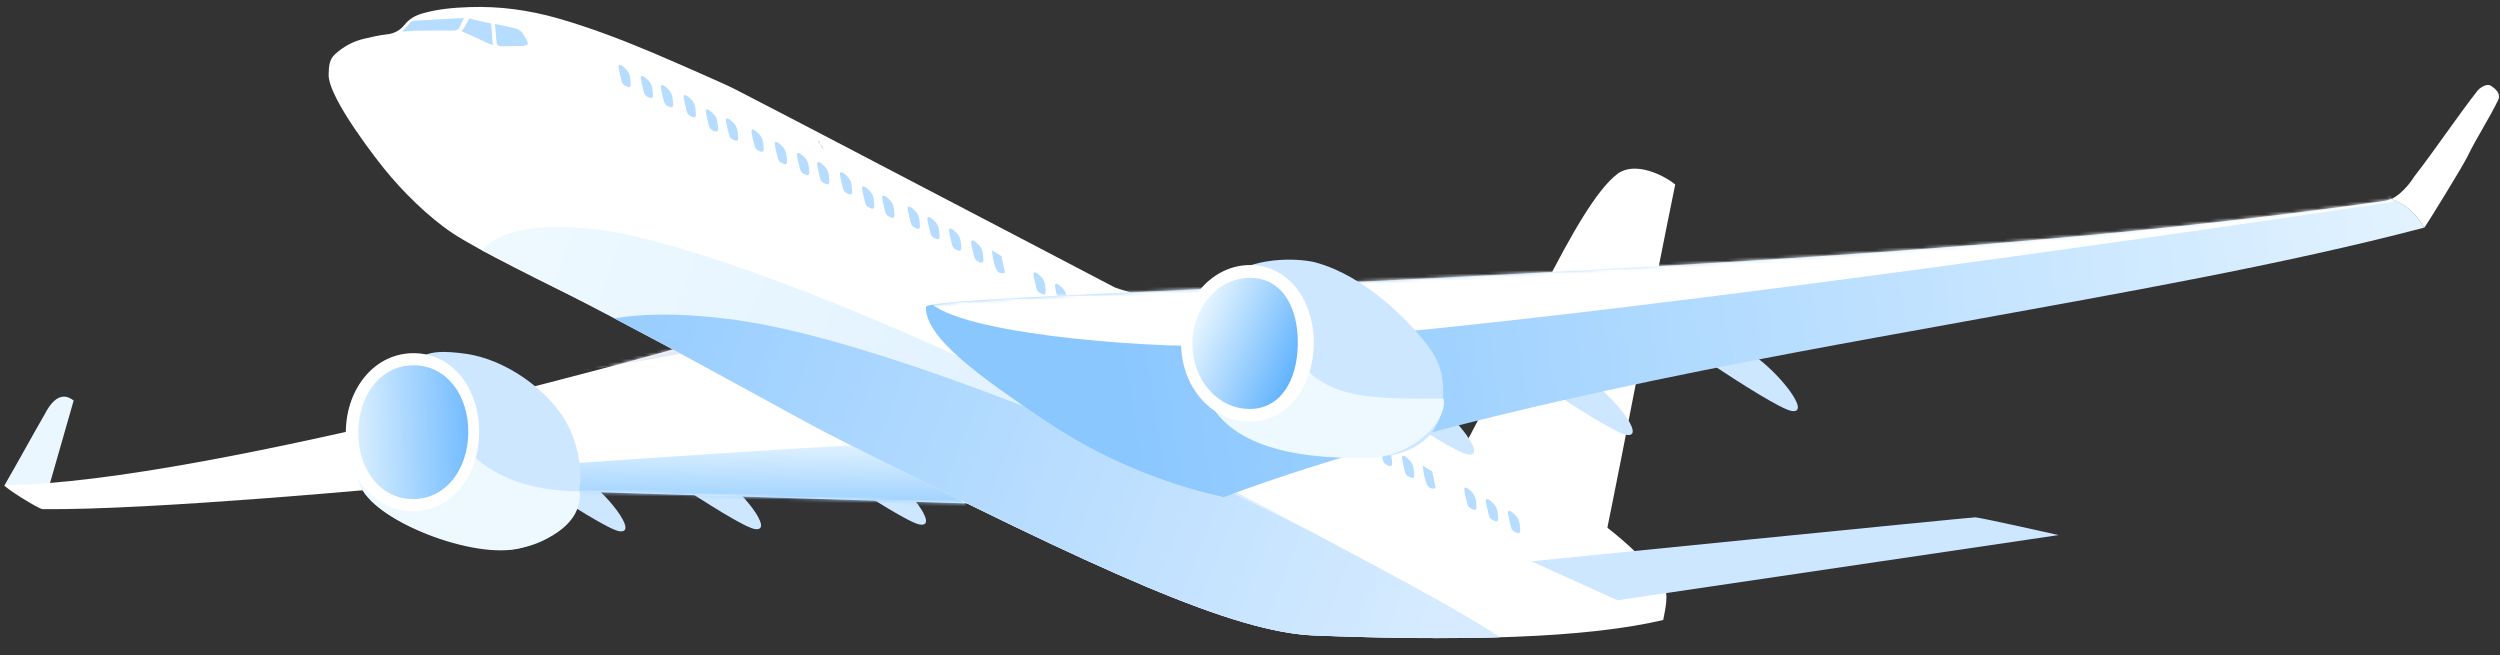 <?xml version="1.0" encoding="UTF-8"?> <svg xmlns="http://www.w3.org/2000/svg" width="763" height="200" viewBox="0 0 763 200" fill="none"><rect x="0" y="0" width="763" height="200" fill="#333333" stroke="none"/> <path d="M138.071 71.131C130.735 66.257 122.698 58.278 117.18 51.41C116.05 50.015 99.998 29.886 100.299 22.657C100.399 20.303 100.428 18.151 102.31 16.493C104.876 14.172 107.839 12.563 111.229 11.8C113.501 11.292 115.773 10.716 118.109 10.478C120.41 10.239 122.148 9.219 123.558 7.455C124.967 5.724 126.806 4.706 128.944 4.095C133.627 2.743 138.432 2.336 143.302 2.165C152.466 1.849 161.407 3.077 170.228 5.582C179.959 8.369 189.374 11.958 198.717 15.883C203.187 17.759 221.063 25.532 224.252 27.189C235.664 33.059 247.008 38.995 258.386 44.932C259.796 45.658 265.501 48.66 265.971 48.902C270.669 51.352 275.401 53.837 280.1 56.288C300.103 66.746 320.14 77.171 340.109 87.663C340.814 88.042 351.215 91.174 351.791 91.114C351.919 91.587 342.22 89.036 342.416 89.51C341.251 90.672 340.219 92.004 339.388 93.474C339.145 93.908 338.936 94.376 338.727 94.844C337.469 95.332 336.246 95.821 335.022 96.343C334.959 96.039 334.896 95.702 334.798 95.398C334.605 94.722 334.478 94.115 335.7 93.728C334.693 93.176 334.022 92.797 333.083 92.28C333.059 94.029 333.344 95.446 333.765 96.831C329.72 98.46 325.709 100.156 321.696 101.953C313.738 105.549 306.176 109.789 298.416 113.757C295.802 114.597 293.156 115.302 290.477 115.94C288.616 116.05 286.723 116.092 284.864 116.101C279.015 116.158 273.172 115.846 267.3 115.196C267.806 115.27 268.312 115.31 268.818 115.384C265.713 115.007 262.574 114.696 259.435 114.352C244.82 112.88 233.16 110.304 218.543 111.389C218.142 111.081 153.078 81.12 138.071 71.131Z" fill="white"></path> <path d="M1.381 148.099C5.5 140.989 9.521 133.574 13.64 126.431C17.459 118.98 20.945 121.078 22.484 122.242C21.42 125.928 20.391 129.514 19.362 133.133C18.048 137.757 16.701 142.381 15.388 147.006C15.14 147.843 14.86 148.546 13.876 148.802C10.688 149.668 10.197 148.484 7.041 149.385C6.351 147.963 2.686 149.058 1.381 148.099Z" fill="#EAF7FF"></path> <path d="M445.923 137.991C461.757 109.307 481.051 62.37 493.716 53.019C498.871 49.219 507.468 53.201 511.278 56.312C503.568 93.916 497.106 129.215 489.396 166.819C474.894 157.21 460.425 147.6 445.923 137.991Z" fill="white"></path> <path d="M375.955 149.964C395.083 142.747 416.704 136.203 439.058 130.34C449.128 135.521 494.33 157.182 507.76 178.759C509.282 181.202 508.417 185.094 507.618 189.222C483.847 194.83 446.485 195.682 401.316 193.974C376.62 193.042 336.677 174.916 256.343 134.251C245.165 128.585 239.299 117.505 214.355 104.927C257.915 110.685 309.76 118.571 322.522 127.118C343.49 141.19 363.486 147.175 375.955 149.964Z" fill="white"></path> <path d="M467.41 171.31C467.41 171.31 601.482 157.87 602.867 157.888C604.253 157.906 628.28 163.306 628.28 163.306L493.647 183.202L467.41 171.31Z" fill="#CCE7FF"></path> <path d="M182.623 131.344C182.623 131.344 224.44 160.659 230.445 161.478C236.417 162.297 226.517 149.619 218.31 144.162C210.104 138.671 190.977 128.46 190.977 128.46L182.623 131.344Z" fill="#CCE7FF"></path> <path d="M232.974 129.964C232.974 129.964 274.791 159.279 280.796 160.099C286.767 160.918 276.867 148.239 268.661 142.782C260.455 137.291 241.328 127.081 241.328 127.081L232.974 129.964Z" fill="#CCE7FF"></path> <path d="M141.24 132.003C141.24 132.003 183.057 161.318 189.062 162.137C195.033 162.956 185.134 150.277 176.927 144.82C168.721 139.329 149.594 129.119 149.594 129.119L141.24 132.003Z" fill="#CCE7FF"></path> <path d="M1.315 148.06C63.684 147.706 218.125 102.933 219.071 102.946L301.869 153.851L123.909 148.435C123.909 148.435 46.301 155.823 12.945 155.382C11.829 155.368 1.271 148.8 1.315 148.06Z" fill="white"></path> <mask id="mask0_701_7421" style="mask-type:luminance" maskUnits="userSpaceOnUse" x="1" y="102" width="301" height="54"> <path d="M301.863 153.882L123.907 148.482C123.907 148.482 46.3 155.883 12.944 155.445C11.795 155.43 1.272 148.86 1.316 148.12C63.684 147.76 218.16 102.945 219.073 102.957L301.863 153.882Z" fill="white"></path> </mask> <g mask="url(#mask0_701_7421)"> <path d="M278.53 135.457C276.963 133.853 129.576 144.641 129.576 144.641L167.852 153.631L299.529 159.608L278.53 135.457Z" fill="url(#paint0_linear_701_7421)"></path> </g> <mask id="mask1_701_7421" style="mask-type:luminance" maskUnits="userSpaceOnUse" x="1" y="102" width="301" height="54"> <path d="M301.863 153.882L123.907 148.482C123.907 148.482 46.3 155.883 12.944 155.445C11.795 155.43 1.272 148.86 1.316 148.12C63.684 147.76 218.16 102.945 219.073 102.957L301.863 153.882Z" fill="white"></path> </mask> <g mask="url(#mask1_701_7421)"> <path d="M92.85 125.599C9.946 142.178 157.172 88.612 157.172 88.612L209.89 89.441C209.89 89.441 266.059 82.674 264.511 92.011C262.665 103.465 92.85 125.599 92.85 125.599Z" fill="#E5E9F2"></path> </g> <path d="M122.705 9.667C124.295 9.554 125.48 9.401 126.63 9.383C130.518 9.333 134.372 9.283 138.258 9.334C139.373 9.349 140.054 8.988 140.44 7.95C140.721 7.213 141.102 6.478 141.589 5.509C140.134 5.59 138.951 5.642 137.801 5.694C134.181 5.882 130.528 6.103 126.875 6.29C126.131 6.314 125.487 6.44 125.004 7.107C124.418 7.94 123.7 8.604 122.705 9.667Z" fill="#B6DCFF"></path> <path d="M252.714 46.95C252.278 46.675 251.878 46.267 251.477 45.925C251.878 46.267 252.279 46.642 252.714 46.95Z" fill="#75C7D5"></path> <path d="M157.702 8.786C158.275 8.928 158.775 9.473 159.31 9.85C159.84 10.698 160.403 11.513 160.831 12.393C161.39 13.511 161.047 13.876 159.592 14.025C157.394 14.063 155.197 14.068 153 14.106C152.154 14.129 151.618 13.819 151.562 12.944C151.418 11.125 151.239 9.34 151.064 7.319C153.423 7.821 155.581 8.22 157.702 8.786Z" fill="#B6DCFF"></path> <path d="M251.278 45.653C251.287 44.947 251.024 44.405 250.353 44.094C250.649 44.636 250.981 45.145 251.278 45.653Z" fill="#B6DCFF"></path> <path d="M250.286 43.992C250.259 43.487 250.198 42.981 249.523 42.939C249.755 43.312 250.02 43.652 250.286 43.992Z" fill="#B6DCFF"></path> <path d="M141.859 8.105C142.205 7.47 142.552 6.835 142.899 6.201C143.316 5.298 143.918 5.777 144.524 5.987C146.31 6.38 148.096 6.774 149.915 7.202C150.087 9.458 150.228 11.545 150.4 13.801C149.593 13.454 149.055 13.245 148.518 13.003C146.704 12.172 144.89 11.34 143.11 10.509C142.438 10.231 141.733 9.919 140.892 9.572C141.307 8.938 141.582 8.538 141.859 8.105Z" fill="#B6DCFF"></path> <path d="M283.146 66.359C283.695 65.761 285.293 67.531 285.626 67.906C286.724 69.198 286.668 70.779 286.782 72.327C286.637 73.099 286.401 73.029 286.03 73.024C284.516 72.466 284.183 72.125 283.863 70.809C283.64 69.83 283.416 68.886 283.193 67.907C283.166 67.369 282.872 66.625 283.146 66.359Z" fill="#B6DCFF"></path> <path d="M305.634 78.162L302.718 76.374C302.718 76.374 303.052 79.17 303.311 80.015C303.569 80.893 304.012 83.118 305.327 83.304C306.204 83.417 306.744 83.525 306.651 82.918C306.49 82.277 305.634 78.162 305.634 78.162Z" fill="#B6DCFF"></path> <path d="M315.505 83.204C316.054 82.606 317.652 84.376 317.984 84.751C319.082 86.043 319.027 87.624 319.141 89.172C318.995 89.944 318.76 89.874 318.388 89.869C316.875 89.311 316.541 88.97 316.221 87.654C315.998 86.675 315.774 85.731 315.551 84.752C315.525 84.214 315.231 83.47 315.505 83.204Z" fill="#B6DCFF"></path> <path d="M322.083 86.723C322.632 86.124 324.23 87.895 324.563 88.269C325.66 89.562 325.605 91.142 325.719 92.691C325.573 93.462 325.338 93.392 324.966 93.387C323.453 92.829 323.12 92.488 322.8 91.172C322.576 90.194 322.353 89.249 322.129 88.27C322.136 87.766 321.843 86.989 322.083 86.723Z" fill="#B6DCFF"></path> <path d="M328.828 90.344C329.377 89.746 330.975 91.516 331.308 91.891C332.406 93.183 332.351 94.763 332.465 96.312C332.319 97.084 332.083 97.013 331.712 97.009C330.199 96.45 329.865 96.11 329.545 94.794C329.322 93.815 329.098 92.871 328.875 91.892C328.882 91.388 328.588 90.61 328.828 90.344Z" fill="#B6DCFF"></path> <path d="M277.138 63.185C277.687 62.587 279.285 64.357 279.618 64.731C280.716 66.024 280.661 67.604 280.775 69.153C280.629 69.924 280.393 69.854 280.022 69.849C278.509 69.291 278.175 68.95 277.855 67.634C277.632 66.656 277.408 65.711 277.185 64.733C277.158 64.228 276.864 63.45 277.138 63.185Z" fill="#B6DCFF"></path> <path d="M229.451 39.661C230 39.063 231.598 40.834 231.931 41.208C233.028 42.501 232.973 44.081 233.087 45.63C232.942 46.401 232.706 46.331 232.334 46.326C230.821 45.768 230.488 45.427 230.168 44.111C229.944 43.133 229.721 42.188 229.497 41.209C229.471 40.704 229.177 39.927 229.451 39.661Z" fill="#B6DCFF"></path> <path d="M263.22 57.029C263.769 56.43 265.367 58.201 265.7 58.575C266.797 59.868 266.742 61.448 266.856 62.997C266.711 63.768 266.475 63.698 266.103 63.693C264.59 63.135 264.257 62.794 263.937 61.478C263.714 60.5 263.49 59.555 263.267 58.576C263.24 58.072 262.946 57.294 263.22 57.029Z" fill="#B6DCFF"></path> <path d="M215.533 33.505C216.082 32.907 217.68 34.677 218.013 35.052C219.11 36.344 219.055 37.925 219.169 39.473C219.024 40.245 218.788 40.175 218.416 40.17C216.903 39.611 216.57 39.271 216.25 37.955C216.026 36.976 215.803 36.032 215.579 35.053C215.553 34.548 215.259 33.771 215.533 33.505Z" fill="#B6DCFF"></path> <path d="M243.356 46.813C243.905 46.214 245.503 47.985 245.836 48.359C246.933 49.652 246.878 51.232 246.992 52.781C246.846 53.552 246.611 53.482 246.239 53.477C244.726 52.919 244.393 52.578 244.072 51.262C243.849 50.284 243.626 49.339 243.402 48.361C243.375 47.856 243.082 47.078 243.356 46.813Z" fill="#B6DCFF"></path> <path d="M195.669 23.289C196.218 22.691 197.816 24.461 198.149 24.836C199.246 26.128 199.191 27.709 199.305 29.257C199.159 30.029 198.924 29.959 198.552 29.954C197.039 29.395 196.706 29.055 196.385 27.739C196.162 26.76 195.938 25.816 195.715 24.837C195.688 24.332 195.395 23.555 195.669 23.289Z" fill="#B6DCFF"></path> <path d="M269.358 59.807C269.907 59.208 271.505 60.979 271.837 61.353C272.935 62.646 272.88 64.226 272.994 65.775C272.848 66.546 272.613 66.476 272.241 66.471C270.728 65.913 270.394 65.572 270.074 64.256C269.851 63.278 269.627 62.333 269.404 61.355C269.377 60.85 269.084 60.072 269.358 59.807Z" fill="#B6DCFF"></path> <path d="M221.67 36.283C222.219 35.685 223.817 37.455 224.15 37.83C225.248 39.122 225.192 40.703 225.306 42.251C225.161 43.023 224.925 42.953 224.553 42.948C223.04 42.389 222.707 42.049 222.387 40.733C222.164 39.754 221.94 38.809 221.717 37.831C221.69 37.326 221.396 36.549 221.67 36.283Z" fill="#B6DCFF"></path> <path d="M249.493 49.591C250.042 48.992 251.64 50.763 251.973 51.137C253.071 52.43 253.016 54.01 253.13 55.559C252.984 56.33 252.748 56.26 252.377 56.255C250.864 55.697 250.53 55.356 250.21 54.04C249.987 53.062 249.763 52.117 249.54 51.139C249.513 50.634 249.219 49.856 249.493 49.591Z" fill="#B6DCFF"></path> <path d="M201.806 26.067C202.355 25.469 203.953 27.239 204.286 27.614C205.383 28.906 205.328 30.487 205.442 32.035C205.296 32.807 205.061 32.737 204.689 32.732C203.176 32.174 202.843 31.833 202.523 30.517C202.299 29.538 202.076 28.594 201.852 27.615C201.826 27.11 201.532 26.333 201.806 26.067Z" fill="#B6DCFF"></path> <path d="M256.452 52.669C257.001 52.071 258.599 53.841 258.932 54.215C260.03 55.508 259.975 57.088 260.089 58.637C259.943 59.408 259.707 59.338 259.336 59.333C257.823 58.775 257.489 58.434 257.169 57.118C256.946 56.14 256.722 55.195 256.499 54.217C256.472 53.712 256.178 52.934 256.452 52.669Z" fill="#B6DCFF"></path> <path d="M208.765 29.145C209.314 28.547 210.912 30.317 211.245 30.692C212.343 31.985 212.288 33.565 212.402 35.114C212.256 35.885 212.02 35.815 211.649 35.81C210.136 35.252 209.802 34.911 209.482 33.595C209.259 32.617 209.035 31.672 208.812 30.693C208.785 30.188 208.491 29.411 208.765 29.145Z" fill="#B6DCFF"></path> <path d="M236.575 43.448C237.124 42.85 238.722 44.62 239.055 44.994C240.152 46.287 240.097 47.867 240.211 49.416C240.066 50.188 239.83 50.117 239.458 50.112C237.945 49.554 237.612 49.213 237.292 47.897C237.068 46.919 236.845 45.974 236.621 44.996C236.595 44.491 236.301 43.713 236.575 43.448Z" fill="#B6DCFF"></path> <path d="M188.888 19.924C189.437 19.326 191.035 21.096 191.368 21.471C192.465 22.764 192.41 24.344 192.524 25.892C192.379 26.664 192.143 26.594 191.771 26.589C190.258 26.031 189.925 25.69 189.605 24.374C189.381 23.395 189.158 22.451 188.934 21.472C188.908 20.967 188.614 20.19 188.888 19.924Z" fill="#B6DCFF"></path> <path d="M289.758 69.878C290.306 69.28 291.905 71.05 292.237 71.425C293.335 72.717 293.28 74.297 293.394 75.846C293.248 76.618 293.013 76.547 292.641 76.543C291.128 75.984 290.794 75.644 290.474 74.328C290.251 73.349 290.027 72.404 289.804 71.426C289.778 70.888 289.484 70.144 289.758 69.878Z" fill="#B6DCFF"></path> <path d="M296.504 73.5C297.053 72.901 298.651 74.672 298.983 75.046C300.081 76.339 300.026 77.919 300.14 79.468C299.994 80.239 299.759 80.169 299.387 80.164C297.874 79.606 297.54 79.265 297.22 77.949C296.997 76.971 296.773 76.026 296.55 75.048C296.524 74.509 296.23 73.765 296.504 73.5Z" fill="#B6DCFF"></path> <path d="M414.631 132.085C415.18 131.487 416.778 133.257 417.111 133.631C418.209 134.924 418.153 136.504 418.267 138.053C418.122 138.824 417.886 138.754 417.514 138.749C416.001 138.191 415.668 137.85 415.348 136.534C415.125 135.556 414.901 134.611 414.678 133.633C414.651 133.094 414.391 132.351 414.631 132.085Z" fill="#B6DCFF"></path> <path d="M437.119 143.887L434.203 142.1C434.203 142.1 434.537 144.896 434.796 145.74C435.054 146.618 435.497 148.844 436.813 149.029C437.69 149.142 438.229 149.25 438.102 148.643C437.976 148.002 437.119 143.887 437.119 143.887Z" fill="#B6DCFF"></path> <path d="M446.99 148.93C447.539 148.332 449.137 150.102 449.47 150.476C450.567 151.769 450.512 153.349 450.626 154.898C450.481 155.669 450.245 155.599 449.873 155.594C448.36 155.036 448.027 154.695 447.707 153.379C447.483 152.401 447.26 151.456 447.037 150.478C447.01 149.939 446.75 149.196 446.99 148.93Z" fill="#B6DCFF"></path> <path d="M453.601 152.449C454.15 151.85 455.748 153.621 456.081 153.995C457.179 155.288 457.123 156.868 457.238 158.417C457.092 159.188 456.856 159.118 456.485 159.113C454.971 158.555 454.638 158.214 454.318 156.898C454.095 155.92 453.871 154.975 453.648 153.996C453.621 153.458 453.327 152.714 453.601 152.449Z" fill="#B6DCFF"></path> <path d="M460.347 156.07C460.896 155.472 462.494 157.242 462.827 157.616C463.924 158.909 463.869 160.489 463.983 162.038C463.838 162.81 463.602 162.739 463.23 162.735C461.717 162.176 461.384 161.836 461.064 160.52C460.84 159.541 460.617 158.596 460.393 157.618C460.367 157.079 460.073 156.336 460.347 156.07Z" fill="#B6DCFF"></path> <path d="M408.623 128.91C409.172 128.312 410.77 130.082 411.103 130.457C412.201 131.749 412.145 133.33 412.26 134.878C412.114 135.65 411.878 135.58 411.507 135.575C409.993 135.017 409.66 134.676 409.34 133.36C409.117 132.381 408.893 131.437 408.67 130.458C408.643 129.92 408.383 129.176 408.623 128.91Z" fill="#B6DCFF"></path> <path d="M421.243 135.604C421.792 135.005 423.39 136.776 423.723 137.15C424.82 138.443 424.765 140.023 424.879 141.572C424.734 142.343 424.498 142.273 424.126 142.268C422.613 141.71 422.28 141.369 421.96 140.053C421.736 139.075 421.513 138.13 421.289 137.151C421.263 136.613 421.003 135.869 421.243 135.604Z" fill="#B6DCFF"></path> <path d="M427.988 139.225C428.537 138.627 430.135 140.397 430.468 140.772C431.565 142.064 431.51 143.644 431.624 145.193C431.479 145.965 431.243 145.894 430.871 145.89C429.358 145.331 429.025 144.991 428.705 143.675C428.482 142.696 428.258 141.751 428.035 140.773C428.008 140.234 427.748 139.491 427.988 139.225Z" fill="#B6DCFF"></path> <path d="M400.186 162.328C419.951 172.918 444.385 185.622 457.717 194.478C440.912 194.963 421.918 194.745 401.311 193.934C376.615 193.002 336.673 174.878 256.34 134.217C236.232 124.026 209.648 107.896 147.072 76.385C150.094 72.892 158.048 67.076 183.188 70.133C199.926 72.171 261.6 88.026 400.186 162.328Z" fill="url(#paint1_linear_701_7421)"></path> <path d="M221.827 97.287C239.543 99.439 278.812 107.528 376.349 150.639C378.967 152.02 397.504 160.911 400.189 162.326C419.954 172.917 444.388 185.621 457.721 194.478C440.915 194.963 421.922 194.745 401.314 193.934C376.618 193.002 336.675 174.878 256.343 134.215C241.203 126.546 222.458 115.531 187.487 97.17C195.517 95.762 206.541 95.436 221.827 97.287Z" fill="url(#paint2_linear_701_7421)"></path> <path d="M448.665 102.606C448.665 102.606 490.482 131.921 496.487 132.74C502.459 133.559 492.559 120.88 484.352 115.423C476.146 109.932 457.019 99.722 457.019 99.722L448.665 102.606Z" fill="#CCE7FF"></path> <path d="M499.062 95.307C499.062 95.307 540.879 124.622 546.884 125.441C552.855 126.26 542.955 113.582 534.749 108.124C526.542 102.634 507.416 92.423 507.416 92.423L499.062 95.307Z" fill="#CCE7FF"></path> <path d="M400.247 108.585C400.247 108.585 442.064 137.9 448.069 138.72C454.041 139.539 444.141 126.86 435.934 121.403C427.728 115.912 408.601 105.702 408.601 105.702L400.247 108.585Z" fill="#CCE7FF"></path> <path d="M124.946 112.074C128.561 109.7 128.274 105.962 142.307 107.998C153.978 109.699 165.963 118.133 171.988 127.463C174.901 131.942 178.889 141.918 176.274 152.715C173.982 162.204 164.663 166.521 157.247 167.533C142.822 169.496 113.526 158.983 109.694 147.563C105.082 133.744 115.261 118.405 124.946 112.074Z" fill="#CCE7FF"></path> <path d="M109.695 147.527C108.558 144.148 108.335 140.68 108.753 137.254L137.452 129.627C137.452 129.627 144.915 150.011 176.924 149.93C176.821 150.097 179.57 161.706 158.977 167.253C144.898 171.071 113.528 158.949 109.695 147.527Z" fill="#EDF9FF"></path> <path d="M105.549 131.629C105.368 144.947 113.905 155.858 125.8 156.015C137.695 156.172 146.053 145.485 146.234 132.167C146.415 118.849 138.351 107.945 126.456 107.788C114.562 107.631 105.73 118.311 105.549 131.629Z" fill="white"></path> <path d="M109.334 131.679C109.18 142.946 115.78 152.182 125.85 152.315C135.92 152.449 142.769 143.39 142.922 132.123C143.075 120.857 136.475 111.62 126.406 111.487C116.336 111.354 109.487 120.413 109.334 131.679Z" fill="url(#paint3_linear_701_7421)"></path> <path d="M729.821 60.753C733.869 58.822 736.74 54.016 736.809 53.916C743.551 45.226 749.453 36.255 756.195 27.599C756.779 26.867 758.928 25.415 760.068 26.103C761.878 27.17 763.344 28.736 762.406 30.608C759.486 36.59 756.002 41.758 753.082 47.74C751.482 51.015 740.009 69.633 739.841 69.53C739.874 69.564 736.651 63.029 729.821 60.753Z" fill="white"></path> <path d="M518.257 80.513C617.071 74.718 676.172 68.567 727.953 61.309C728.597 61.183 729.209 60.956 729.787 60.661C736.618 62.972 739.842 69.476 739.842 69.476C696.963 80.755 648.308 89.266 594.6 99.022C541.908 108.589 441.924 125.911 373.496 151.727C360.825 148.901 340.492 142.81 319.189 128.495C299.158 115.072 282.119 102.9 282.617 93.618C282.756 90.86 386.731 88.264 518.257 80.513Z" fill="url(#paint4_linear_701_7421)"></path> <mask id="mask2_701_7421" style="mask-type:luminance" maskUnits="userSpaceOnUse" x="282" y="60" width="458" height="92"> <path d="M739.874 69.467C696.995 80.756 648.34 89.276 594.632 99.043C541.94 108.621 441.956 125.997 373.527 151.799C360.857 148.973 340.525 142.882 319.224 128.562C299.195 115.134 282.157 102.958 282.656 93.671C282.797 90.845 386.77 88.236 518.294 80.5C617.105 74.691 676.206 68.531 727.987 61.264C728.631 61.137 729.243 60.91 729.821 60.614C736.651 62.926 739.874 69.467 739.874 69.467Z" fill="white"></path> </mask> <g mask="url(#mask2_701_7421)"> <path d="M730.41 61.587L715.254 27.925C715.254 27.925 236.513 -8.273 282.752 90.77C287.81 101.61 349.838 106.365 372.564 105.486C462.624 102.06 730.41 61.587 730.41 61.587Z" fill="white"></path> </g> <path d="M375.389 83.944C384.428 77.907 397.565 79.017 401.535 80.107C416.712 84.256 429.786 97.746 435.573 105.251C439.662 110.525 441.039 115.563 440.226 123.482C439.084 134.878 428.726 139.425 419.877 139.308C404.117 139.1 372.774 138.753 367.154 116.46C364.509 106.086 364.322 91.327 375.389 83.944Z" fill="#CCE7FF"></path> <path d="M373.656 87.78C379.301 95.222 386.384 96.324 393.21 106.372C403.581 121.647 415.578 121.805 440.592 121.631C441.915 128.713 430.749 139.532 417.903 139.733C402.791 139.97 372.247 139.196 366.874 116.789C364.765 107.846 366.45 95.724 373.656 87.78Z" fill="#EDF9FF"></path> <path d="M360.482 104.525C360.302 117.709 369.55 128.561 381.107 128.714C392.664 128.867 400.784 118.277 400.964 105.06C401.143 91.877 393.348 81.043 381.758 80.89C370.201 80.738 360.661 91.342 360.482 104.525Z" fill="white"></path> <path d="M363.895 104.57C363.744 115.635 371.462 124.684 381.16 124.812C390.858 124.941 395.947 116.06 396.097 104.996C396.248 93.931 391.369 84.919 381.704 84.791C372.04 84.664 364.045 93.506 363.895 104.57Z" fill="url(#paint5_linear_701_7421)"></path> <defs> <linearGradient id="paint0_linear_701_7421" x1="214.793" y1="134.481" x2="214.477" y2="158.488" gradientUnits="userSpaceOnUse"> <stop stop-color="#E2F3FF"></stop> <stop offset="1" stop-color="#8BC8FF"></stop> </linearGradient> <linearGradient id="paint1_linear_701_7421" x1="153.045" y1="75.046" x2="467.013" y2="196.704" gradientUnits="userSpaceOnUse"> <stop stop-color="#EEF9FF"></stop> <stop offset="1" stop-color="#D3EAFF"></stop> </linearGradient> <linearGradient id="paint2_linear_701_7421" x1="197.182" y1="102.005" x2="436.111" y2="196.049" gradientUnits="userSpaceOnUse"> <stop stop-color="#99CEFF"></stop> <stop offset="1" stop-color="#D6EBFF"></stop> </linearGradient> <linearGradient id="paint3_linear_701_7421" x1="143.209" y1="135.612" x2="109.198" y2="136.657" gradientUnits="userSpaceOnUse"> <stop stop-color="#73BCFF"></stop> <stop offset="1" stop-color="#D8EEFF"></stop> </linearGradient> <linearGradient id="paint4_linear_701_7421" x1="341.817" y1="129.344" x2="740.065" y2="71.486" gradientUnits="userSpaceOnUse"> <stop stop-color="#8AC7FF"></stop> <stop offset="1" stop-color="#E3F3FF"></stop> </linearGradient> <linearGradient id="paint5_linear_701_7421" x1="363.74" y1="98.257" x2="395.498" y2="112.229" gradientUnits="userSpaceOnUse"> <stop stop-color="#EAF7FF"></stop> <stop offset="1" stop-color="#62B3FE"></stop> </linearGradient> </defs> </svg> 